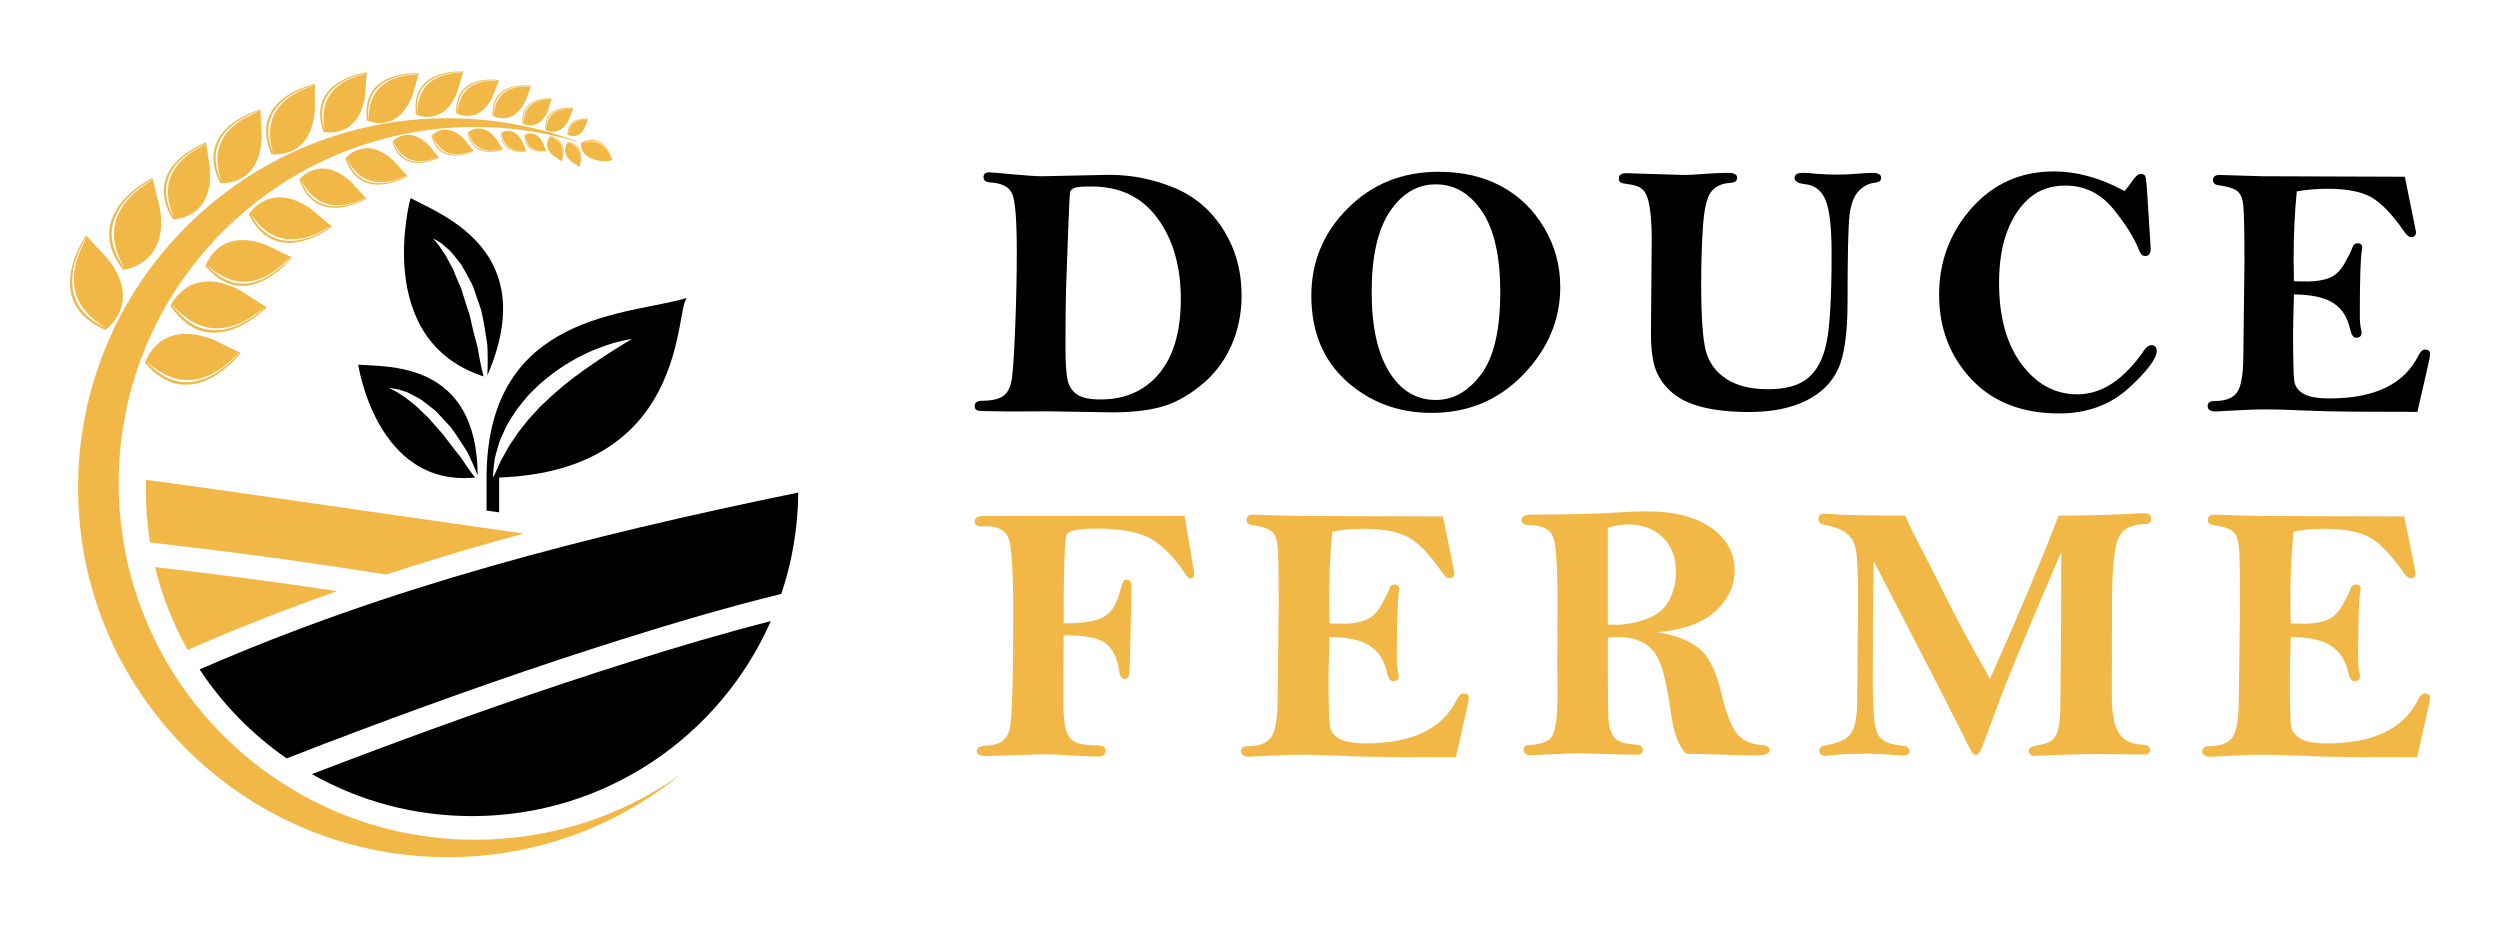 <?xml version="1.0" encoding="utf-8"?>
<!-- Generator: Adobe Illustrator 16.0.0, SVG Export Plug-In . SVG Version: 6.00 Build 0)  -->
<!DOCTYPE svg PUBLIC "-//W3C//DTD SVG 1.1//EN" "http://www.w3.org/Graphics/SVG/1.1/DTD/svg11.dtd">
<svg version="1.1" id="Calque_1" xmlns="http://www.w3.org/2000/svg" xmlns:xlink="http://www.w3.org/1999/xlink" x="0px" y="0px"
	 width="175px" height="65px" viewBox="0 0 175 65" enable-background="new 0 0 175 65" xml:space="preserve">
<g>
	<g>
		<g>
			<path d="M77.876,28.865c-0.363,0-1.854-0.023-4.47-0.072l-2.724,0.011l-1.598-0.024c-0.38,0-0.618-0.021-0.713-0.067
				c-0.096-0.047-0.143-0.146-0.143-0.302c0-0.239,0.178-0.359,0.534-0.359c0.675,0,1.17-0.116,1.486-0.349
				c0.314-0.23,0.51-0.656,0.595-1.275c0.082-0.62,0.157-1.855,0.228-3.707c0.072-1.85,0.104-3.552,0.104-5.107
				c0-2.188-0.104-3.533-0.313-4.033c-0.211-0.499-0.734-0.771-1.569-0.813c-0.298-0.023-0.445-0.148-0.445-0.369
				c0-0.224,0.133-0.336,0.396-0.336c0.157,0,0.688,0.046,1.598,0.137c1.006,0.089,1.708,0.137,2.105,0.137l4.692-0.1
				c1.568,0,3.08,0.3,4.534,0.898c1.452,0.6,2.606,1.578,3.459,2.938c0.855,1.358,1.281,2.897,1.281,4.616
				c0,1.273-0.249,2.46-0.748,3.563c-0.499,1.104-1.224,2.03-2.172,2.781c-0.951,0.751-1.892,1.246-2.826,1.481
				C80.237,28.749,79.139,28.865,77.876,28.865z M77.034,27.962c1.732,0,3.104-0.605,4.111-1.822
				c1.009-1.213,1.512-2.947,1.512-5.204c0-2.289-0.543-4.174-1.63-5.657c-1.085-1.483-2.627-2.225-4.625-2.225
				c-0.686,0-1.095,0.038-1.231,0.115c-0.137,0.079-0.221,0.159-0.255,0.243c-0.034,0.083-0.082,1.007-0.147,2.776l-0.15,4.201
				c-0.024,1.033-0.037,2.313-0.037,3.844c0,1.146,0.051,1.939,0.15,2.373c0.099,0.433,0.318,0.768,0.656,1.004
				C75.724,27.845,76.274,27.962,77.034,27.962z"/>
			<path d="M100.697,12.025c1.668,0,3.125,0.334,4.376,1.002c1.253,0.669,2.255,1.638,3.008,2.903
				c0.757,1.27,1.137,2.65,1.137,4.144c0,2.313-0.864,4.361-2.589,6.146c-1.726,1.79-3.863,2.683-6.415,2.683
				c-2.319,0-4.304-0.738-5.952-2.215c-1.646-1.479-2.469-3.477-2.469-5.995c0-2.378,0.854-4.416,2.558-6.117
				C96.054,12.876,98.171,12.025,100.697,12.025z M105.018,20.446c0-2.502-0.426-4.386-1.276-5.647
				c-0.849-1.263-1.926-1.895-3.232-1.895c-1.295,0-2.37,0.634-3.218,1.901c-0.85,1.266-1.275,3.146-1.275,5.641
				c0,2.394,0.405,4.251,1.218,5.572c0.816,1.32,1.905,1.98,3.275,1.98c1.216,0,2.269-0.596,3.163-1.788
				C104.571,25.018,105.018,23.096,105.018,20.446z"/>
			<path d="M113.844,12.123l3.99,0.124c0.378,0,0.811-0.021,1.297-0.062c0.779-0.059,1.39-0.087,1.836-0.087
				c0.423,0,0.631,0.116,0.631,0.347c0,0.223-0.164,0.343-0.494,0.359c-0.593,0.033-1.037,0.245-1.334,0.638
				c-0.292,0.393-0.48,1.197-0.563,2.415c-0.082,1.219-0.124,2.556-0.124,4.018c0,2.346,0.114,3.92,0.337,4.725
				c0.22,0.807,0.7,1.449,1.433,1.928c0.737,0.479,1.712,0.719,2.923,0.719c1.231,0,2.16-0.265,2.789-0.787
				c0.627-0.524,1.057-1.348,1.293-2.469c0.234-1.122,0.354-3.204,0.354-6.248c0-1.797-0.14-3.04-0.42-3.725
				c-0.28-0.684-0.761-1.06-1.438-1.126c-0.486-0.05-0.733-0.194-0.733-0.435c0-0.238,0.198-0.358,0.595-0.358
				c0.192,0,0.511,0.022,0.955,0.067c0.463,0.037,0.947,0.058,1.447,0.058c0.465,0,0.981-0.025,1.55-0.075
				c0.431-0.032,0.725-0.05,0.891-0.05c0.417,0,0.623,0.12,0.623,0.358c0,0.19-0.15,0.303-0.448,0.336
				c-0.415,0.042-0.787,0.232-1.119,0.574c-0.339,0.346-0.551,0.91-0.649,1.698c-0.092,0.787-0.138,2.813-0.138,6.074
				c0,2.146-0.216,3.7-0.645,4.661c-0.431,0.963-1.182,1.711-2.246,2.242c-1.071,0.532-2.402,0.799-3.996,0.799
				c-1.231,0-2.298-0.108-3.207-0.327c-0.911-0.22-1.63-0.556-2.16-1.009c-0.532-0.454-0.917-0.977-1.153-1.571
				c-0.236-0.596-0.354-1.469-0.354-2.623l0.053-6.596c0-0.925-0.055-1.682-0.154-2.277c-0.106-0.594-0.269-0.989-0.493-1.182
				c-0.22-0.193-0.561-0.317-1.015-0.365c-0.288-0.033-0.469-0.076-0.536-0.13c-0.072-0.054-0.106-0.144-0.106-0.267
				C113.313,12.247,113.489,12.123,113.844,12.123z"/>
			<path d="M148.73,13.374c0.172-0.214,0.35-0.454,0.542-0.718c0.225-0.321,0.408-0.482,0.557-0.482
				c0.164,0,0.274,0.041,0.322,0.123s0.09,0.339,0.124,0.769l0.246,3.863l0.026,0.495c0,0.33-0.13,0.497-0.396,0.497
				c-0.172,0-0.314-0.138-0.418-0.41c-0.343-0.874-0.951-1.846-1.83-2.916c-0.881-1.07-1.992-1.604-3.329-1.604
				c-0.993,0-1.828,0.287-2.501,0.86c-0.67,0.575-1.199,1.36-1.573,2.358c-0.374,1-0.564,2.198-0.564,3.594
				c0,2.386,0.524,4.282,1.573,5.689c1.047,1.407,2.354,2.11,3.916,2.11c1.693,0,3.245-1.023,4.656-3.069
				c0.179-0.248,0.341-0.373,0.497-0.373c0.26,0,0.395,0.133,0.395,0.397c0,0.543-0.655,1.412-1.952,2.601
				c-1.304,1.188-2.929,1.782-4.885,1.782c-2.595,0-4.641-0.8-6.146-2.402c-1.499-1.602-2.252-3.57-2.252-5.906
				c0-2.328,0.759-4.349,2.274-6.063c1.52-1.712,3.434-2.568,5.743-2.568C145.385,12,147.038,12.457,148.73,13.374z"/>
			<path d="M168.339,12.372c0.267,1.286,0.529,2.575,0.783,3.863c0,0.24-0.12,0.36-0.356,0.36c-0.132,0-0.28-0.116-0.444-0.347
				c-0.849-1.233-1.632-2.048-2.334-2.443c-0.707-0.396-1.729-0.592-3.058-0.592c-0.74,0-1.459,0.063-2.156,0.185
				c-0.146,1.459-0.22,3.059-0.22,4.795c0,0.298,0.006,0.797,0.021,1.496l0.943,0.013c0.587,0,1.089-0.08,1.518-0.24
				c0.427-0.162,0.789-0.503,1.083-1.028c0.296-0.524,0.467-0.861,0.511-1.01c0.074-0.264,0.2-0.396,0.38-0.396
				c0.23,0,0.347,0.098,0.347,0.297c0,0.057-0.006,0.123-0.026,0.197c-0.096,0.512-0.144,2.044-0.144,4.595
				c0,0.355,0.029,0.677,0.094,0.967c0.016,0.083,0.03,0.152,0.03,0.21c0,0.232-0.137,0.347-0.398,0.347
				c-0.185,0-0.322-0.218-0.423-0.656c-0.164-0.77-0.54-1.352-1.129-1.752c-0.591-0.4-1.518-0.609-2.785-0.625
				c-0.042,1.386-0.06,2.299-0.06,2.736c0,1.882,0.03,3.001,0.086,3.355c0.061,0.355,0.271,0.642,0.633,0.861
				c0.362,0.218,0.977,0.328,1.846,0.328c3.149,0,5.213-0.998,6.206-2.997c0.143-0.28,0.292-0.421,0.456-0.421
				c0.238,0,0.356,0.1,0.356,0.298c0,0.131-0.021,0.301-0.069,0.508l-0.81,3.554l-4.484-0.013c-1.259-0.008-2.44-0.038-3.533-0.086
				c-1.093-0.051-1.952-0.075-2.568-0.075c-0.692,0-1.735,0.041-3.133,0.123c-0.177,0.019-0.305,0.024-0.387,0.024
				c-0.389,0-0.578-0.126-0.578-0.383c0-0.23,0.153-0.347,0.466-0.347c0.801,0,1.344-0.217,1.62-0.65
				c0.278-0.432,0.412-1.315,0.412-2.653l0.076-6.371c0-2.179-0.028-3.518-0.08-4.016c-0.052-0.5-0.198-0.838-0.429-1.017
				c-0.234-0.177-0.662-0.311-1.299-0.401c-0.267-0.032-0.396-0.148-0.396-0.348c0-0.246,0.152-0.371,0.456-0.371l2.985,0.09
				L168.339,12.372z"/>
		</g>
		<g>
			<path fill="#F1B847" d="M82.922,36.112l0.646,3.831l0.027,0.175c0,0.243-0.088,0.374-0.259,0.374
				c-0.116,0-0.232-0.098-0.347-0.28c-0.65-1.019-1.389-1.802-2.21-2.37c-0.821-0.555-2.146-0.841-3.977-0.841
				c-1.261,0-1.968,0.135-2.121,0.397c-0.15,0.267-0.228,2.346-0.228,6.233c0.938,0,1.658-0.066,2.162-0.196
				c0.502-0.129,0.89-0.359,1.166-0.688c0.275-0.326,0.529-0.932,0.755-1.816c0.059-0.234,0.157-0.354,0.291-0.354
				c0.254,0,0.381,0.16,0.381,0.481l-0.088,4.045c-0.025,1.401-0.063,2.157-0.115,2.26c-0.05,0.107-0.144,0.157-0.28,0.157
				c-0.209,0-0.335-0.166-0.38-0.51c-0.091-0.786-0.361-1.409-0.805-1.86c-0.443-0.452-1.471-0.683-3.086-0.683l-0.014,4.702
				c0,0.92,0.067,1.579,0.197,1.97c0.131,0.386,0.327,0.65,0.591,0.789c0.262,0.141,0.67,0.22,1.228,0.233
				c0.406,0.008,0.664,0.036,0.774,0.084c0.109,0.045,0.164,0.149,0.164,0.311c0,0.272-0.191,0.405-0.571,0.405
				c-0.346,0-1.005-0.03-1.977-0.088c-0.819-0.048-1.438-0.076-1.853-0.076l-4.006,0.126c-0.405,0-0.607-0.123-0.607-0.367
				c0-0.229,0.248-0.354,0.747-0.368c0.862-0.033,1.378-0.419,1.546-1.15c0.171-0.733,0.255-3.401,0.255-8.003
				c0-2.983-0.107-4.767-0.323-5.337c-0.217-0.572-0.741-0.864-1.579-0.864l-0.342,0.017c-0.304,0-0.457-0.131-0.457-0.384
				c0-0.235,0.245-0.355,0.736-0.355H82.922z"/>
			<path fill="#F1B847" d="M101.011,36.15c0.272,1.319,0.537,2.639,0.799,3.958c0,0.243-0.122,0.366-0.364,0.366
				c-0.138,0-0.289-0.119-0.458-0.355c-0.872-1.261-1.664-2.094-2.387-2.498c-0.727-0.403-1.768-0.605-3.129-0.605
				c-0.761,0-1.497,0.059-2.206,0.192c-0.153,1.491-0.229,3.128-0.229,4.905c0,0.307,0.009,0.813,0.025,1.529l0.964,0.018
				c0.601,0,1.117-0.082,1.553-0.253c0.435-0.165,0.804-0.511,1.11-1.053c0.301-0.532,0.476-0.879,0.52-1.031
				c0.077-0.268,0.206-0.406,0.393-0.406c0.233,0,0.352,0.104,0.352,0.307c0,0.057-0.007,0.126-0.022,0.202
				c-0.103,0.523-0.153,2.091-0.153,4.702c0,0.368,0.033,0.696,0.101,0.988c0.017,0.085,0.025,0.159,0.025,0.216
				c0,0.237-0.133,0.356-0.405,0.356c-0.187,0-0.328-0.223-0.431-0.67c-0.169-0.788-0.556-1.387-1.157-1.794
				c-0.602-0.409-1.552-0.626-2.849-0.641c-0.042,1.417-0.063,2.354-0.063,2.803c0,1.926,0.03,3.068,0.09,3.438
				c0.058,0.361,0.272,0.651,0.646,0.879c0.372,0.221,1.001,0.333,1.889,0.333c3.223,0,5.342-1.024,6.355-3.068
				c0.146-0.288,0.297-0.427,0.469-0.427c0.242,0,0.363,0.098,0.363,0.3c0,0.139-0.025,0.312-0.075,0.521L101.911,53l-4.588-0.011
				c-1.295-0.007-2.502-0.036-3.622-0.093c-1.121-0.047-1.996-0.069-2.63-0.069c-0.709,0-1.78,0.04-3.207,0.126
				c-0.178,0.014-0.31,0.021-0.394,0.021c-0.398,0-0.597-0.131-0.597-0.39c0-0.236,0.16-0.354,0.484-0.354
				c0.817,0,1.37-0.227,1.653-0.668c0.282-0.443,0.424-1.352,0.424-2.718l0.077-6.525c0-2.225-0.027-3.598-0.083-4.105
				c-0.055-0.512-0.201-0.861-0.438-1.041c-0.237-0.182-0.679-0.318-1.33-0.415c-0.271-0.029-0.407-0.146-0.407-0.349
				c0-0.259,0.157-0.384,0.471-0.384l3.054,0.09L101.011,36.15z"/>
			<path fill="#F1B847" d="M115.996,44.257c1.135,0.16,2.078,0.503,2.811,1.031c0.741,0.533,1.296,1.586,1.666,3.162
				c0.354,1.475,0.729,2.451,1.127,2.919c0.396,0.472,0.955,0.726,1.674,0.773c0.396,0.021,0.597,0.146,0.597,0.377
				c0,0.244-0.32,0.365-0.965,0.365l-4.881-0.124c-0.509-0.509-0.855-1.411-1.039-2.719c-0.238-1.663-0.48-2.844-0.739-3.53
				c-0.25-0.685-0.628-1.175-1.139-1.474c-0.507-0.294-1.098-0.442-1.762-0.442c-0.194,0-0.463,0.011-0.801,0.036
				c0,2.974,0.012,4.809,0.036,5.498c0.018,0.692,0.156,1.183,0.41,1.48c0.25,0.303,0.732,0.469,1.445,0.505
				c0.381,0.027,0.568,0.152,0.568,0.376c0,0.23-0.164,0.346-0.492,0.346l-3.893-0.104c-0.523,0-1.196,0.024-2.016,0.065
				c-0.751,0.041-1.229,0.065-1.432,0.065c-0.346,0-0.52-0.122-0.52-0.373c0-0.235,0.149-0.349,0.456-0.349
				c0.473,0,0.911-0.119,1.313-0.357c0.4-0.235,0.602-1.237,0.602-3.004l-0.011-2.359l0.011-4.551c0-2.353-0.105-3.782-0.312-4.309
				c-0.206-0.514-0.763-0.785-1.668-0.805c-0.353-0.008-0.531-0.129-0.531-0.365c0-0.245,0.236-0.367,0.71-0.367
				c2.381,0,4.403-0.05,6.059-0.154c0.737-0.048,1.399-0.075,1.992-0.075c1.92,0,3.419,0.384,4.513,1.149
				c1.091,0.764,1.638,1.765,1.638,2.998c0,0.831-0.261,1.571-0.777,2.233c-0.517,0.655-1.159,1.146-1.932,1.466
				C117.942,43.966,117.035,44.168,115.996,44.257z M112.545,43.719c0.218,0.009,0.384,0.017,0.494,0.017
				c0.739,0,1.478-0.141,2.229-0.415c0.744-0.277,1.275-0.715,1.581-1.32c0.311-0.602,0.465-1.248,0.465-1.933
				c0-1.052-0.314-1.878-0.935-2.471c-0.629-0.588-1.436-0.888-2.427-0.888c-0.412,0-0.881,0.078-1.407,0.23V43.719z"/>
			<path fill="#F1B847" d="M133.361,36.092c0.22,0.523,0.624,1.35,1.217,2.49c0.595,1.133,1.18,2.289,1.758,3.457
				c0.583,1.175,1.235,2.401,1.964,3.699c0.585,1.021,0.913,1.621,0.991,1.803c2.116-4.746,3.718-8.56,4.807-11.449
				c2.032,0,3.899-0.057,5.619-0.154c0.158-0.007,0.278-0.01,0.354-0.01c0.349,0,0.521,0.132,0.521,0.404
				c0,0.235-0.134,0.35-0.406,0.35c-0.961,0-1.596,0.333-1.894,0.984c-0.303,0.653-0.453,2.25-0.453,4.788l-0.01,6.213
				c0,1.265,0.164,2.158,0.503,2.659c0.33,0.51,0.872,0.777,1.625,0.8c0.362,0.008,0.547,0.13,0.547,0.365
				c0,0.133-0.076,0.234-0.23,0.32l-3.558-0.024c-1.087,0-2.574,0.043-4.464,0.127c-0.162-0.112-0.242-0.231-0.242-0.356
				c0-0.195,0.216-0.324,0.654-0.395c0.442-0.077,0.767-0.188,0.965-0.327c0.198-0.146,0.349-0.409,0.444-0.8
				c0.104-0.391,0.154-0.961,0.154-1.716l0.048-5.673c0-2.9,0.009-4.57,0.017-5.013c-2.299,5.346-3.716,8.755-4.269,10.234
				l-1.279,3.437c-0.14,0.363-0.286,0.544-0.433,0.544c-0.146,0-0.332-0.222-0.54-0.675c-0.623-1.299-2.827-5.595-6.614-12.892
				c-0.042,2.1-0.064,4.926-0.064,8.488c0,1.879,0.106,3.067,0.316,3.561c0.21,0.498,0.805,0.787,1.773,0.869
				c0.32,0.036,0.48,0.154,0.48,0.356c0,0.218-0.128,0.327-0.388,0.327c-0.095,0-0.192-0.004-0.307-0.012
				c-1.015-0.076-1.744-0.112-2.178-0.112c-1.206,0-2.11,0.041-2.731,0.124c-0.118,0.021-0.206,0.029-0.264,0.029
				c-0.297,0-0.442-0.124-0.442-0.368c0-0.117,0.036-0.199,0.105-0.25c0.072-0.045,0.267-0.102,0.579-0.17
				c0.811-0.153,1.339-0.445,1.587-0.876c0.253-0.426,0.379-1.136,0.379-2.119l0.06-7.245c0-1.65-0.042-2.74-0.126-3.271
				c-0.084-0.536-0.29-0.946-0.62-1.234c-0.328-0.284-0.867-0.506-1.607-0.645c-0.278-0.063-0.423-0.198-0.423-0.421
				c0-0.237,0.154-0.357,0.456-0.357c0.07,0,0.165,0.01,0.278,0.019C128.885,36.053,130.662,36.092,133.361,36.092z"/>
			<path fill="#F1B847" d="M168.297,36.15c0.272,1.319,0.541,2.639,0.799,3.958c0,0.243-0.122,0.366-0.364,0.366
				c-0.134,0-0.286-0.119-0.454-0.355c-0.871-1.261-1.67-2.094-2.391-2.498c-0.723-0.403-1.768-0.605-3.127-0.605
				c-0.761,0-1.493,0.059-2.204,0.192c-0.156,1.491-0.232,3.128-0.232,4.905c0,0.307,0.006,0.813,0.028,1.529l0.963,0.018
				c0.601,0,1.117-0.082,1.554-0.253c0.437-0.165,0.805-0.511,1.106-1.053c0.305-0.532,0.477-0.879,0.521-1.031
				c0.076-0.268,0.211-0.406,0.393-0.406c0.238,0,0.356,0.104,0.356,0.307c0,0.057-0.008,0.126-0.028,0.202
				c-0.1,0.523-0.147,2.091-0.147,4.702c0,0.368,0.029,0.696,0.096,0.988c0.022,0.085,0.03,0.159,0.03,0.216
				c0,0.237-0.137,0.356-0.406,0.356c-0.187,0-0.331-0.223-0.431-0.67c-0.168-0.788-0.557-1.387-1.159-1.794
				c-0.601-0.409-1.552-0.626-2.847-0.641c-0.042,1.417-0.066,2.354-0.066,2.803c0,1.926,0.03,3.068,0.088,3.438
				c0.061,0.361,0.276,0.651,0.651,0.879c0.37,0.221,1.003,0.333,1.888,0.333c3.223,0,5.339-1.024,6.358-3.068
				c0.14-0.288,0.294-0.427,0.462-0.427c0.244,0,0.368,0.098,0.368,0.3c0,0.139-0.025,0.312-0.078,0.521L169.198,53l-4.591-0.011
				c-1.291-0.007-2.496-0.036-3.615-0.093c-1.121-0.047-1.998-0.069-2.633-0.069c-0.713,0-1.775,0.04-3.209,0.126
				c-0.172,0.014-0.309,0.021-0.395,0.021c-0.396,0-0.595-0.131-0.595-0.39c0-0.236,0.162-0.354,0.482-0.354
				c0.821,0,1.374-0.227,1.658-0.668c0.282-0.443,0.42-1.352,0.42-2.718l0.078-6.525c0-2.225-0.023-3.598-0.082-4.105
				c-0.054-0.512-0.202-0.861-0.438-1.041c-0.236-0.182-0.681-0.318-1.331-0.415c-0.269-0.029-0.404-0.146-0.404-0.349
				c0-0.259,0.158-0.384,0.473-0.384l3.053,0.09L168.297,36.15z"/>
		</g>
	</g>
	<g>
		<path fill-rule="evenodd" clip-rule="evenodd" fill="#F1B847" d="M31.339,8.276c3.276,0,6.42,0.609,9.298,1.715
			c-2.329-0.713-4.815-1.105-7.379-1.105c-13.776,0-24.951,11.17-24.951,24.944c0,13.775,11.175,24.951,24.951,24.951
			c5.346,0,10.3-1.677,14.349-4.543C43.166,57.852,37.5,60,31.339,60C17.05,60,5.465,48.422,5.465,34.15
			C5.465,19.862,17.05,8.276,31.339,8.276L31.339,8.276z"/>
		<path fill-rule="evenodd" clip-rule="evenodd" fill="#F1B847" d="M6.02,16.483l1.479,1.574c2.564,3.187-0.126,5.033-0.126,5.033
			C2.756,21.099,6.02,16.483,6.02,16.483L6.02,16.483z M7.45,22.964c-3.952-1.756-1.949-5.491-1.4-6.378
			c-0.012,0.229-1.014,1.599-0.863,3.306C5.278,20.924,5.839,22.034,7.45,22.964L7.45,22.964z"/>
		<path fill-rule="evenodd" clip-rule="evenodd" fill="#F1B847" d="M10.672,12.464l0.52,2.094c0.663,4.037-2.583,4.327-2.583,4.327
			C5.562,14.89,10.672,12.464,10.672,12.464L10.672,12.464z M8.741,18.812c-2.583-3.469,0.99-5.744,1.907-6.244
			c-0.126,0.198-1.672,0.893-2.377,2.455C7.842,15.964,7.794,17.214,8.741,18.812L8.741,18.812z"/>
		<path fill-rule="evenodd" clip-rule="evenodd" fill="#F1B847" d="M18.228,7.673l0.096,1.871c-0.096,3.56-2.914,3.27-2.914,3.27
			C13.466,8.897,18.228,7.673,18.228,7.673L18.228,7.673z M15.53,12.772c-1.635-3.392,1.792-4.736,2.655-5.021
			c-0.133,0.151-1.569,0.495-2.432,1.714C15.234,10.196,14.987,11.251,15.53,12.772L15.53,12.772z"/>
		<path fill-rule="evenodd" clip-rule="evenodd" fill="#F1B847" d="M22.041,5.875v1.847c-0.278,3.5-3.042,3.071-3.042,3.071
			C17.286,6.835,22.041,5.875,22.041,5.875L22.041,5.875z M19.126,10.763c-1.442-3.428,2.009-4.58,2.873-4.809
			c-0.145,0.133-1.575,0.397-2.486,1.557C18.964,8.204,18.668,9.229,19.126,10.763L19.126,10.763z"/>
		<path fill-rule="evenodd" clip-rule="evenodd" fill="#F1B847" d="M25.673,5.055l-0.12,1.647c-0.471,3.102-2.909,2.533-2.909,2.533
			C21.376,5.604,25.673,5.055,25.673,5.055L25.673,5.055z M22.758,9.218c-1.055-3.144,2.088-3.945,2.872-4.097
			c-0.132,0.114-1.424,0.259-2.311,1.226C22.783,6.932,22.451,7.824,22.758,9.218L22.758,9.218z"/>
		<path fill-rule="evenodd" clip-rule="evenodd" fill="#F1B847" d="M14.426,9.966l0.271,1.859c0.242,3.548-2.594,3.523-2.594,3.523
			C9.804,11.632,14.426,9.966,14.426,9.966L14.426,9.966z M12.224,15.3c-1.949-3.222,1.339-4.887,2.171-5.242
			c-0.12,0.156-1.514,0.633-2.262,1.924C11.687,12.76,11.536,13.834,12.224,15.3L12.224,15.3z"/>
		<path fill-rule="evenodd" clip-rule="evenodd" fill="#F1B847" d="M29.318,5.139l-0.435,1.509
			c-1.038,2.787-3.192,1.793-3.192,1.793C25.215,4.819,29.318,5.139,29.318,5.139L29.318,5.139z M25.8,8.446
			c-0.375-3.126,2.703-3.266,3.463-3.253c-0.151,0.079-1.376-0.036-2.39,0.694C26.264,6.328,25.782,7.094,25.8,8.446L25.8,8.446z"/>
		<path fill-rule="evenodd" clip-rule="evenodd" fill="#F1B847" d="M32.425,5.007l-0.398,1.375
			c-0.946,2.547-2.908,1.641-2.908,1.641C28.678,4.717,32.425,5.007,32.425,5.007L32.425,5.007z M29.215,8.022
			c-0.344-2.854,2.467-2.98,3.161-2.968c-0.139,0.072-1.261-0.03-2.185,0.634C29.637,6.093,29.197,6.792,29.215,8.022L29.215,8.022z
			"/>
		<path fill-rule="evenodd" clip-rule="evenodd" fill="#F1B847" d="M34.93,5.604l-0.429,1.134C33.529,8.82,31.93,7.921,31.93,7.921
			C31.791,5.097,34.93,5.604,34.93,5.604L34.93,5.604z M32.015,7.933c-0.091-2.438,2.287-2.348,2.872-2.293
			c-0.121,0.055-1.056-0.115-1.883,0.387C32.504,6.328,32.087,6.889,32.015,7.933L32.015,7.933z"/>
		<path fill-rule="evenodd" clip-rule="evenodd" fill="#F1B847" d="M37.186,6.008L36.8,7.034c-0.881,1.883-2.323,1.068-2.323,1.068
			C34.35,5.55,37.186,6.008,37.186,6.008L37.186,6.008z M34.549,8.108c-0.084-2.197,2.069-2.118,2.595-2.07
			c-0.109,0.049-0.954-0.102-1.702,0.35C34.996,6.659,34.615,7.167,34.549,8.108L34.549,8.108z"/>
		<path fill-rule="evenodd" clip-rule="evenodd" fill="#F1B847" d="M38.622,6.889l-0.253,0.827c-0.604,1.532-1.78,0.959-1.78,0.959
			C36.359,6.672,38.622,6.889,38.622,6.889L38.622,6.889z M36.643,8.681c-0.175-1.731,1.526-1.773,1.948-1.762
			c-0.084,0.043-0.76-0.035-1.327,0.356C36.926,7.517,36.649,7.933,36.643,8.681L36.643,8.681z"/>
		<path fill-rule="evenodd" clip-rule="evenodd" fill="#F1B847" d="M40.137,7.56l-0.278,0.747c-0.634,1.376-1.689,0.79-1.689,0.79
			C38.067,7.232,40.137,7.56,40.137,7.56L40.137,7.56z M38.224,9.103c-0.066-1.604,1.502-1.556,1.883-1.52
			c-0.079,0.036-0.694-0.072-1.238,0.26C38.544,8.042,38.266,8.415,38.224,9.103L38.224,9.103z"/>
		<path fill-rule="evenodd" clip-rule="evenodd" fill="#F1B847" d="M39.322,11.294l-0.519-0.338c-0.923-0.725-0.29-1.418-0.29-1.418
			C39.932,9.792,39.322,11.294,39.322,11.294L39.322,11.294z M38.496,9.579c1.225,0.23,0.905,1.407,0.814,1.691
			c-0.012-0.067,0.175-0.514,0.024-0.984C39.238,10.009,39.008,9.731,38.496,9.579L38.496,9.579z"/>
		<path fill-rule="evenodd" clip-rule="evenodd" fill="#F1B847" d="M16.851,24.708l-1.942-0.941
			c-3.813-1.484-4.761,1.635-4.761,1.635C13.43,29.209,16.851,24.708,16.851,24.708L16.851,24.708z M10.244,25.286
			c2.866,3.247,5.823,0.212,6.504-0.572c-0.217,0.078-1.219,1.441-2.896,1.816C12.845,26.753,11.614,26.542,10.244,25.286
			L10.244,25.286z"/>
		<path fill-rule="evenodd" clip-rule="evenodd" fill="#F1B847" d="M18.674,21.521l-1.811-1.165c-3.608-1.937-4.93,1.045-4.93,1.045
			C14.727,25.576,18.674,21.521,18.674,21.521L18.674,21.521z M12.042,21.298c2.45,3.566,5.757,0.918,6.529,0.218
			c-0.224,0.054-1.388,1.291-3.096,1.454C14.45,23.065,13.255,22.71,12.042,21.298L12.042,21.298z"/>
		<path fill-rule="evenodd" clip-rule="evenodd" fill="#F1B847" d="M20.424,18.01l-1.75-0.845c-3.434-1.34-4.291,1.473-4.291,1.473
			C17.34,22.064,20.424,18.01,20.424,18.01L20.424,18.01z M14.468,18.534c2.582,2.92,5.249,0.193,5.859-0.519
			c-0.193,0.065-1.099,1.304-2.607,1.635C16.81,19.85,15.705,19.663,14.468,18.534L14.468,18.534z"/>
		<path fill-rule="evenodd" clip-rule="evenodd" fill="#F1B847" d="M23.235,15.862l-1.436-1.213
			c-2.909-2.076-4.381,0.355-4.381,0.355C19.374,18.927,23.235,15.862,23.235,15.862L23.235,15.862z M17.521,14.933
			c1.726,3.361,4.881,1.43,5.629,0.91c-0.205,0.02-1.345,0.96-2.842,0.912C19.41,16.725,18.414,16.29,17.521,14.933L17.521,14.933z"
			/>
		<path fill-rule="evenodd" clip-rule="evenodd" fill="#F1B847" d="M25.648,13.919l-1.05-1.159c-2.16-2.039-3.65-0.205-3.65-0.205
			C22.119,16.013,25.648,13.919,25.648,13.919L25.648,13.919z M21.039,12.507c1.044,2.969,3.862,1.732,4.538,1.388
			c-0.168-0.007-1.213,0.64-2.443,0.435C22.391,14.202,21.624,13.726,21.039,12.507L21.039,12.507z"/>
		<path fill-rule="evenodd" clip-rule="evenodd" fill="#F1B847" d="M28.533,12.332l-0.978-1.074
			c-2.009-1.883-3.385-0.169-3.385-0.169C25.275,14.286,28.533,12.332,28.533,12.332L28.533,12.332z M24.261,11.04
			c0.978,2.746,3.584,1.588,4.206,1.268c-0.151-0.006-1.123,0.598-2.263,0.41C25.522,12.603,24.804,12.169,24.261,11.04
			L24.261,11.04z"/>
		<path fill-rule="evenodd" clip-rule="evenodd" fill="#F1B847" d="M30.736,11.034l-0.7-0.851c-1.448-1.509-2.559-0.266-2.559-0.266
			C28.183,12.386,30.736,11.034,30.736,11.034L30.736,11.034z M27.549,9.888c0.634,2.118,2.655,1.346,3.138,1.122
			c-0.115-0.006-0.875,0.411-1.732,0.224C28.443,11.119,27.917,10.763,27.549,9.888L27.549,9.888z"/>
		<path fill-rule="evenodd" clip-rule="evenodd" fill="#F1B847" d="M33.161,10.582l-0.621-0.79c-1.31-1.412-2.348-0.29-2.348-0.29
			C30.796,11.782,33.161,10.582,33.161,10.582L33.161,10.582z M30.253,9.472c0.543,1.961,2.414,1.285,2.866,1.092
			c-0.108-0.012-0.814,0.362-1.592,0.176C31.049,10.624,30.578,10.286,30.253,9.472L30.253,9.472z"/>
		<path fill-rule="evenodd" clip-rule="evenodd" fill="#F1B847" d="M35.207,10.473l-0.464-0.741
			c-0.996-1.328-1.997-0.459-1.997-0.459C33.059,11.288,35.207,10.473,35.207,10.473L35.207,10.473z M32.805,9.255
			c0.29,1.731,1.961,1.327,2.365,1.199c-0.09-0.018-0.73,0.236-1.388,0C33.385,10.315,33.01,9.983,32.805,9.255L32.805,9.255z"/>
		<path fill-rule="evenodd" clip-rule="evenodd" fill="#F1B847" d="M36.835,10.605l-0.253-0.651c-0.573-1.201-1.49-0.67-1.49-0.67
			C35.025,10.92,36.835,10.605,36.835,10.605L36.835,10.605z M35.141,9.278c-0.042,1.406,1.333,1.346,1.671,1.304
			c-0.066-0.024-0.609,0.078-1.092-0.205C35.43,10.202,35.189,9.882,35.141,9.278L35.141,9.278z"/>
		<path fill-rule="evenodd" clip-rule="evenodd" fill="#F1B847" d="M38.242,10.594l-0.223-0.567c-0.5-1.049-1.303-0.586-1.303-0.586
			C36.661,10.872,38.242,10.594,38.242,10.594L38.242,10.594z M36.758,9.435c-0.037,1.231,1.17,1.178,1.466,1.142
			c-0.066-0.024-0.537,0.065-0.96-0.181C37.011,10.244,36.8,9.96,36.758,9.435L36.758,9.435z"/>
		<path fill-rule="evenodd" clip-rule="evenodd" fill="#F1B847" d="M42.864,11.196c-0.411,0.23-2.324,0.074-2.19-1.205
			C42.345,9.164,42.864,11.196,42.864,11.196L42.864,11.196z M40.691,10.045c1.442-0.694,2.016,0.766,2.136,1.134
			c-0.06-0.054-0.205-0.67-0.724-1.037C41.79,9.918,41.337,9.815,40.691,10.045L40.691,10.045z"/>
		<path fill-rule="evenodd" clip-rule="evenodd" fill="#F1B847" d="M41.168,8.319l-0.205,0.549C40.498,9.87,39.726,9.44,39.726,9.44
			C39.654,8.084,41.168,8.319,41.168,8.319L41.168,8.319z M39.769,9.448c-0.048-1.172,1.098-1.136,1.375-1.111
			C41.09,8.36,40.637,8.283,40.239,8.53C39.998,8.675,39.798,8.946,39.769,9.448L39.769,9.448z"/>
		<path fill-rule="evenodd" clip-rule="evenodd" fill="#F1B847" d="M40.571,11.692l-0.514-0.338
			c-0.922-0.725-0.295-1.418-0.295-1.418C41.18,10.19,40.571,11.692,40.571,11.692L40.571,11.692z M39.75,9.978
			c1.219,0.23,0.906,1.406,0.809,1.69c-0.012-0.066,0.181-0.513,0.024-0.983C40.492,10.407,40.257,10.129,39.75,9.978L39.75,9.978z"
			/>
		<path fill-rule="evenodd" clip-rule="evenodd" d="M53.955,43.479c-3.536,8.037-11.567,13.648-20.908,13.648
			c-4.08,0-7.905-1.065-11.218-2.938c1.382-0.531,2.764-1.057,4.146-1.574c5.98-2.24,12.02-4.369,18.108-6.281
			C47.335,45.307,50.636,44.324,53.955,43.479L53.955,43.479z"/>
		<path fill-rule="evenodd" clip-rule="evenodd" d="M55.88,34.477c-0.024,2.48-0.435,4.863-1.189,7.096
			c-3.729,0.918-7.44,2.01-11.096,3.162c-6.119,1.924-12.189,4.061-18.199,6.312c-1.779,0.669-3.56,1.345-5.334,2.041
			c-2.401-1.667-4.477-3.784-6.088-6.229c6.548-2.859,13.275-5.195,20.401-7.229C41.12,37.705,48.222,36.051,55.88,34.477
			L55.88,34.477z"/>
		<path fill-rule="evenodd" clip-rule="evenodd" fill="#F1B847" d="M13.134,45.488c-1.007-1.791-1.786-3.74-2.28-5.793
			c4.254,0.491,8.513,1.045,12.75,1.684c-3.463,1.219-6.897,2.553-10.264,4.025L13.134,45.488z"/>
		<path fill-rule="evenodd" clip-rule="evenodd" fill="#F1B847" d="M27.019,40.221c-5.479-0.887-11-1.617-16.516-2.25
			c-0.192-1.195-0.296-2.425-0.296-3.676c0-0.217,0.007-0.434,0.013-0.645c0-0.02,0-0.043,0-0.061
			c5.333,0.705,14.674,2.094,26.429,3.758c-0.906,0.248-1.81,0.502-2.709,0.756C31.617,38.769,29.312,39.473,27.019,40.221
			L27.019,40.221z"/>
		<path fill-rule="evenodd" clip-rule="evenodd" d="M41.428,25.522c-0.314,0.205-0.634,0.446-0.965,0.688
			c-0.338,0.223-0.653,0.513-0.997,0.766c-0.325,0.278-0.651,0.556-0.971,0.846c-0.302,0.308-0.64,0.579-0.917,0.898
			c-0.272,0.32-0.585,0.604-0.814,0.93c-0.247,0.32-0.507,0.615-0.7,0.93c-0.193,0.313-0.429,0.591-0.568,0.886
			c-0.15,0.289-0.301,0.55-0.44,0.785c-0.108,0.247-0.205,0.465-0.284,0.639c-0.108,0.242-0.187,0.404-0.235,0.49h-0.03
			c0-0.092,0.012-0.277,0.042-0.549c0.018-0.199,0.036-0.447,0.084-0.726c0.067-0.271,0.145-0.579,0.247-0.91
			c0.085-0.35,0.26-0.682,0.423-1.051c0.157-0.373,0.38-0.736,0.622-1.098c0.229-0.38,0.512-0.73,0.814-1.086
			c0.277-0.368,0.64-0.67,0.965-1.002c0.344-0.308,0.707-0.609,1.074-0.881c0.375-0.26,0.736-0.52,1.116-0.73
			c0.368-0.229,0.742-0.416,1.099-0.585c0.35-0.181,0.7-0.308,1.02-0.435c1.285-0.494,2.208-0.592,2.208-0.592
			s-0.791,0.465-1.907,1.189C42.043,25.112,41.736,25.299,41.428,25.522L41.428,25.522z M48.083,20.852
			c-3.898,1.22-13.975,0.936-14.023,12.527l0,0v2.365l0.881,0.121v-2.439C48.21,32.943,47.221,21.714,48.083,20.852L48.083,20.852z"
			/>
		<path fill-rule="evenodd" clip-rule="evenodd" d="M33.632,25.396c-0.055-0.26-0.109-0.543-0.157-0.839
			c-0.036-0.302-0.151-0.604-0.224-0.929c-0.078-0.32-0.175-0.646-0.241-0.984c-0.072-0.332-0.145-0.676-0.271-1.002
			c-0.109-0.325-0.211-0.657-0.314-0.982c-0.06-0.164-0.09-0.332-0.151-0.483c-0.065-0.157-0.133-0.308-0.199-0.452
			c-0.133-0.296-0.241-0.592-0.355-0.869c-0.145-0.254-0.278-0.501-0.398-0.736c-0.115-0.241-0.254-0.429-0.375-0.604
			c-0.121-0.181-0.217-0.344-0.32-0.453c-0.103-0.113-0.169-0.223-0.235-0.283c-0.061-0.061-0.09-0.09-0.09-0.09
			s0.168,0.061,0.435,0.241c0.145,0.078,0.295,0.205,0.458,0.356c0.169,0.15,0.375,0.313,0.537,0.537
			c0.175,0.217,0.362,0.446,0.555,0.705c0.164,0.271,0.326,0.562,0.489,0.863c0.169,0.307,0.344,0.621,0.44,0.965
			c0.121,0.344,0.241,0.688,0.362,1.039c0.133,0.344,0.187,0.705,0.259,1.055c0.073,0.351,0.114,0.701,0.175,1.039
			c0.048,0.338,0.12,0.656,0.114,0.971c0.012,0.314,0.012,0.609,0.012,0.881c0,0.362-0.012,0.676-0.024,0.941
			c3.777-8.725-3.192-11.247-5.376-12.418c0,0-2.728,9.926,5.11,12.484C33.783,26.083,33.704,25.763,33.632,25.396L33.632,25.396z"
			/>
		<path fill-rule="evenodd" clip-rule="evenodd" d="M32.763,32.763c-0.126-0.181-0.265-0.38-0.404-0.592
			c-0.133-0.223-0.326-0.417-0.489-0.639c-0.169-0.218-0.35-0.441-0.52-0.676c-0.174-0.236-0.344-0.477-0.549-0.682
			c-0.193-0.218-0.386-0.441-0.58-0.658c-0.096-0.103-0.181-0.217-0.283-0.32c-0.103-0.096-0.199-0.187-0.302-0.283
			c-0.199-0.182-0.386-0.374-0.566-0.543c-0.199-0.15-0.386-0.296-0.562-0.435c-0.168-0.151-0.338-0.241-0.495-0.344
			c-0.151-0.091-0.278-0.187-0.398-0.235c-0.115-0.055-0.205-0.115-0.278-0.139c-0.065-0.024-0.102-0.043-0.102-0.043
			s0.15-0.006,0.423,0.043c0.138,0.012,0.295,0.061,0.476,0.121c0.175,0.054,0.393,0.114,0.592,0.229
			c0.205,0.109,0.434,0.224,0.669,0.356c0.217,0.15,0.44,0.319,0.67,0.501c0.235,0.181,0.477,0.361,0.67,0.598
			c0.205,0.223,0.416,0.445,0.627,0.676c0.218,0.217,0.386,0.477,0.556,0.723c0.174,0.248,0.332,0.508,0.489,0.742
			c0.156,0.242,0.319,0.471,0.416,0.713c0.122,0.235,0.218,0.465,0.309,0.675c0.126,0.279,0.223,0.525,0.308,0.736
			c-0.048-8.013-6.282-7.597-8.363-7.759c0,0,1.261,8.587,8.175,7.897C33.113,33.246,32.944,33.021,32.763,32.763L32.763,32.763z"/>
	</g>
</g>
</svg>

